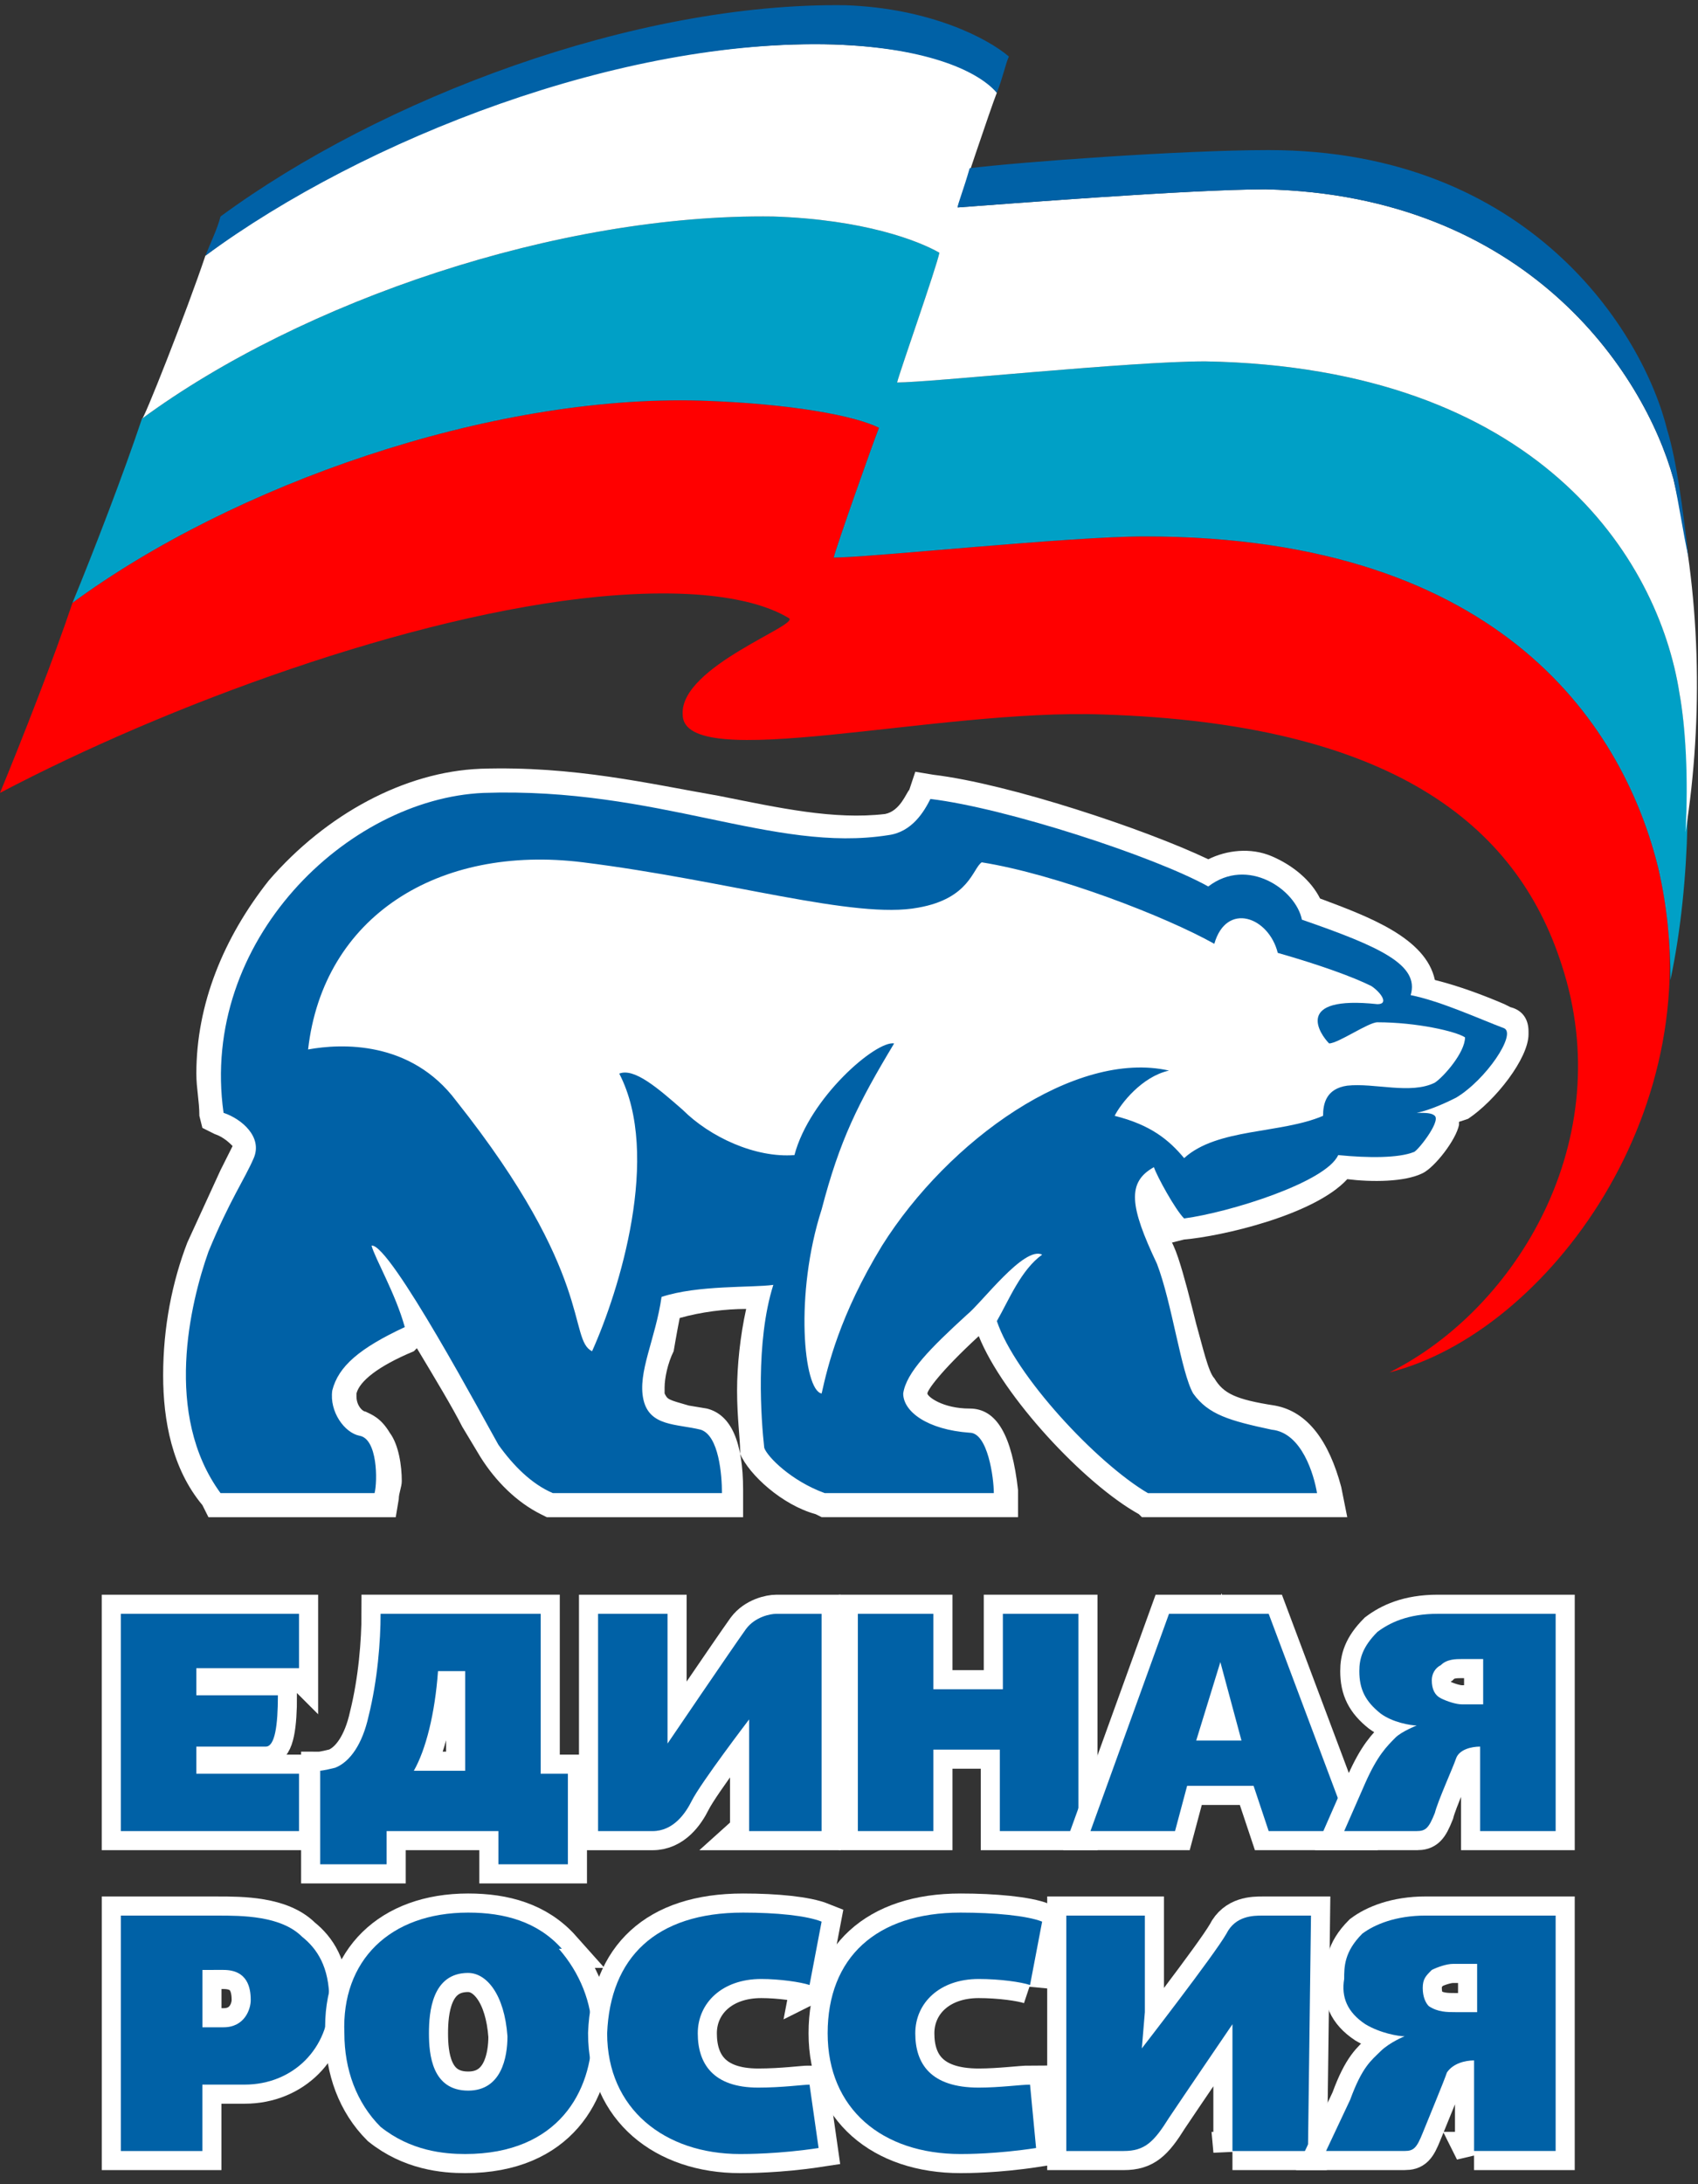 <svg xmlns="http://www.w3.org/2000/svg" width="63" height="81" viewBox="0 0 63 81">
    <rect x="0" y="0" width="63" height="81" fill="#333333" stroke="none"/>
    <g fill="none" fill-rule="evenodd">
        <path fill="#FFF" fill-rule="nonzero" stroke="#FFF" stroke-width="1.417" d="M11.095 61.862h-3.81v1.007h3.026c0 1.12-.112 1.903-.449 1.903H7.285v1.007h3.81v2.126H4.483v-8.058h6.612v2.015z"/>
        <path fill="#0061A6" d="M11.095 61.862h-3.81v1.007h3.026c0 1.12-.112 1.903-.449 1.903H7.285v1.007h3.81v2.126H4.483v-8.058h6.612v2.015z"/>
        <path fill="#FFF" fill-rule="nonzero" stroke="#FFF" stroke-width="1.417" d="M18.492 69.137v-1.232h-4.147v1.232H11.88v-3.47s.112 0 .56-.112c.56-.224 1.009-.895 1.233-1.903.336-1.342.448-2.797.448-3.805h5.94v5.932h1.009v3.358h-2.578zm-2.241-7.163c-.112 1.567-.449 2.91-.897 3.694h1.905v-3.694h-1.008z"/>
        <path fill="#0061A6" d="M18.492 69.137v-1.232h-4.147v1.232H11.88v-3.47s.112 0 .56-.112c.56-.224 1.009-.895 1.233-1.903.336-1.342.448-2.797.448-3.805h5.94v5.932h1.009v3.358h-2.578zm-2.241-7.163c-.112 1.567-.449 2.91-.897 3.694h1.905v-3.694h-1.008z"/>
        <path fill="#FFF" fill-rule="nonzero" stroke="#FFF" stroke-width="1.417" d="M27.794 67.905v-4.141s-1.793 2.35-2.13 3.022c-.223.448-.672 1.12-1.456 1.12H22.19v-8.059h2.577V64.66s2.354-3.469 2.914-4.252c.336-.447.897-.56 1.121-.56h1.681v8.058h-2.69 0z"/>
        <path fill="#0061A6" d="M27.794 67.905v-4.141s-1.793 2.35-2.13 3.022c-.223.448-.672 1.12-1.456 1.12H22.19v-8.059h2.577V64.66s2.354-3.469 2.914-4.252c.336-.447.897-.56 1.121-.56h1.681v8.058h-2.69z"/>
        <path fill="#FFF" fill-rule="nonzero" stroke="#FFF" stroke-width="1.417" d="M34.631 62.645L37.209 62.645 37.209 59.847 40.011 59.847 40.011 67.905 37.097 67.905 37.097 64.884 34.631 64.884 34.631 67.905 31.829 67.905 31.829 59.847 34.631 59.847z"/>
        <path fill="#0061A6" d="M34.631 62.645L37.209 62.645 37.209 59.847 40.011 59.847 40.011 67.905 37.097 67.905 37.097 64.884 34.631 64.884 34.631 67.905 31.829 67.905 31.829 59.847 34.631 59.847z"/>
        <path fill="#FFF" fill-rule="nonzero" stroke="#FFF" stroke-width="1.417" d="M50.097 67.905h-3.026l-.56-1.678h-2.466l-.448 1.678h-3.138l2.914-8.058h3.698l3.026 8.058zm-5.715-3.357h1.68l-.784-2.91-.896 2.91z"/>
        <path fill="#0061A6" d="M50.097 67.905h-3.026l-.56-1.678h-2.466l-.448 1.678h-3.138l2.914-8.058h3.698l3.026 8.058zm-5.715-3.357h1.68l-.784-2.91-.896 2.91z"/>
        <path fill="#FFF" fill-rule="nonzero" stroke="#FFF" stroke-width="1.417" d="M54.917 67.905v-3.133c-.336 0-.785.112-.897.448-.112.335-.672 1.566-.784 2.014-.224.559-.337.671-.673.671h-2.69l.785-1.79c.448-1.008.785-1.343 1.12-1.68.225-.223.785-.447.785-.447-.224 0-.897-.111-1.345-.447-.56-.448-.784-.896-.784-1.567 0-.449.112-.895.672-1.456.449-.335 1.121-.671 2.242-.671h4.37v8.058h-2.801 0zm-.673-6.38c-.224 0-.56 0-.784.225-.224.112-.337.336-.337.56 0 .335.113.559.337.671.224.112.56.224.784.224h.785v-1.68h-.785z"/>
        <path fill="#0061A6" d="M54.917 67.905v-3.133c-.336 0-.785.112-.897.448-.112.335-.672 1.566-.784 2.014-.224.559-.337.671-.673.671h-2.69l.785-1.79c.448-1.008.785-1.343 1.12-1.68.225-.223.785-.447.785-.447-.224 0-.897-.111-1.345-.447-.56-.448-.784-.896-.784-1.567 0-.449.112-.895.672-1.456.449-.335 1.121-.671 2.242-.671h4.37v8.058h-2.801zm-.673-6.38c-.224 0-.56 0-.784.225-.224.112-.337.336-.337.56 0 .335.113.559.337.671.224.112.56.224.784.224h.785v-1.68h-.785z"/>
        <path fill="#FFF" fill-rule="nonzero" stroke="#FFF" stroke-width="1.417" d="M45.727 79.77v-4.702s-1.906 2.798-2.354 3.47c-.56.895-.896 1.231-1.681 1.231h-2.13v-8.73h2.915v3.581l-.112 1.343s2.69-3.469 3.138-4.252c.336-.672 1.008-.672 1.344-.672h1.794l-.112 8.73h-2.802z"/>
        <path fill="#0061A6" d="M45.727 79.77v-4.702s-1.906 2.798-2.354 3.47c-.56.895-.896 1.231-1.681 1.231h-2.13v-8.73h2.915v3.581l-.112 1.343s2.69-3.469 3.138-4.252c.336-.672 1.008-.672 1.344-.672h1.794l-.112 8.73h-2.802z"/>
        <path fill="#FFF" fill-rule="nonzero" stroke="#FFF" stroke-width="1.417" d="M54.692 79.77V76.41c-.336 0-.784.112-1.008.448-.112.336-.673 1.679-.897 2.239-.224.56-.336.671-.672.671H49.2l.896-1.903c.449-1.23.785-1.455 1.121-1.79.337-.336.897-.56.897-.56-.224 0-.897-.112-1.457-.448-.673-.448-.897-1.007-.785-1.678 0-.448 0-1.008.673-1.68.448-.336 1.233-.671 2.353-.671h4.82v8.73h-3.027 0zm-.784-6.94c-.224 0-.56.112-.784.224-.225.223-.337.336-.337.671 0 .336.112.56.225.672.336.223.672.223 1.008.223h.785v-1.79h-.897 0z"/>
        <path fill="#0061A6" d="M54.692 79.77V76.41c-.336 0-.784.112-1.008.448-.112.336-.673 1.679-.897 2.239-.224.56-.336.671-.672.671H49.2l.896-1.903c.449-1.23.785-1.455 1.121-1.79.337-.336.897-.56.897-.56-.224 0-.897-.112-1.457-.448-.673-.448-.897-1.007-.785-1.678 0-.448 0-1.008.673-1.68.448-.336 1.233-.671 2.353-.671h4.82v8.73h-3.027zm-.784-6.94c-.224 0-.56.112-.784.224-.225.223-.337.336-.337.671 0 .336.112.56.225.672.336.223.672.223 1.008.223h.785v-1.79h-.897z"/>
        <path fill="#FFF" fill-rule="nonzero" stroke="#FFF" stroke-width="1.417" d="M8.07 71.039c.896 0 2.353 0 3.137.784.56.447 1.01 1.119 1.01 2.35 0 1.79-1.346 3.134-3.139 3.134h-1.57v2.462H4.484v-8.73h3.586zm-.561 4.142h.784c.785 0 1.01-.672 1.01-1.008 0-.448-.113-1.119-1.01-1.119H7.51v2.127z"/>
        <path fill="#0061A6" d="M8.07 71.039c.896 0 2.353 0 3.137.784.56.447 1.01 1.119 1.01 2.35 0 1.79-1.346 3.134-3.139 3.134h-1.57v2.462H4.484v-8.73h3.586zm-.561 4.142h.784c.785 0 1.01-.672 1.01-1.008 0-.448-.113-1.119-1.01-1.119H7.51v2.127z"/>
        <path fill="#FFF" fill-rule="nonzero" stroke="#FFF" stroke-width="1.417" d="M20.734 72.27c.784.895 1.233 2.015 1.233 3.134 0 2.127-1.233 4.477-4.708 4.477-.784 0-2.017-.111-3.138-1.007-.896-.895-1.344-2.127-1.344-3.47-.113-2.686 1.68-4.476 4.594-4.476 1.345 0 2.578.335 3.475 1.342h-.112zm-3.363.895c-1.344 0-1.456 1.455-1.456 2.24 0 .783.112 2.125 1.456 2.125 1.233 0 1.457-1.231 1.457-2.014-.112-1.567-.784-2.35-1.457-2.35z"/>
        <path fill="#0061A6" d="M20.734 72.27c.784.895 1.233 2.015 1.233 3.134 0 2.127-1.233 4.477-4.708 4.477-.784 0-2.017-.111-3.138-1.007-.896-.895-1.344-2.127-1.344-3.47-.113-2.686 1.68-4.476 4.594-4.476 1.345 0 2.578.335 3.475 1.342h-.112zm-3.363.895c-1.344 0-1.456 1.455-1.456 2.24 0 .783.112 2.125 1.456 2.125 1.233 0 1.457-1.231 1.457-2.014-.112-1.567-.784-2.35-1.457-2.35z"/>
        <path fill="#FFF" fill-rule="nonzero" stroke="#FFF" stroke-width="1.417" d="M30.036 73.613c-.336-.112-1.12-.223-1.793-.223-1.457 0-2.354.895-2.354 2.014 0 1.12.56 2.014 2.242 2.014.896 0 1.68-.11 1.905-.11l.336 2.35c-1.457.223-2.69.223-2.914.223-2.802 0-4.931-1.679-4.931-4.477.112-2.798 1.793-4.476 5.043-4.476 1.233 0 2.354.111 2.914.335l-.448 2.35z"/>
        <path fill="#0061A6" d="M30.036 73.613c-.336-.112-1.12-.223-1.793-.223-1.457 0-2.354.895-2.354 2.014 0 1.12.56 2.014 2.242 2.014.896 0 1.68-.11 1.905-.11l.336 2.35c-1.457.223-2.69.223-2.914.223-2.802 0-4.931-1.679-4.931-4.477.112-2.798 1.793-4.476 5.043-4.476 1.233 0 2.354.111 2.914.335l-.448 2.35z"/>
        <path fill="#FFF" fill-rule="nonzero" stroke="#FFF" stroke-width="1.417" d="M38.217 73.613c-.336-.112-1.12-.223-1.905-.223-1.457 0-2.353.895-2.353 2.014 0 1.12.56 2.014 2.353 2.014.785 0 1.57-.11 1.905-.11l.224 2.35c-1.457.223-2.577.223-2.801.223-2.914 0-4.932-1.679-4.932-4.477s1.794-4.476 4.932-4.476c1.233 0 2.465.111 3.026.335l-.449 2.35z"/>
        <path fill="#0061A6" d="M38.217 73.613c-.336-.112-1.12-.223-1.905-.223-1.457 0-2.353.895-2.353 2.014 0 1.12.56 2.014 2.353 2.014.785 0 1.57-.11 1.905-.11l.224 2.35c-1.457.223-2.577.223-2.801.223-2.914 0-4.932-1.679-4.932-4.477s1.794-4.476 4.932-4.476c1.233 0 2.465.111 3.026.335l-.449 2.35z"/>
        <path fill="red" d="M61.53 32.203c-1.234-5.036-5.605-12.311-19.054-12.311-2.801 0-10.198.784-11.543.784.112-.448 1.457-4.253 1.681-4.813-.897-.448-3.25-.895-6.612-1.007-7.846-.224-17.372 3.133-23.312 7.498C2.017 24.37.785 27.503 0 29.405c6.164-3.245 15.242-6.603 22.19-7.275 4.708-.447 6.501.448 7.062.784.56.224-4.035 1.79-3.923 3.582 0 2.238 9.414-.224 15.578 0 10.648.335 15.355 4.029 17.036 9.289 2.13 6.492-1.681 12.759-6.388 15.109 5.827-1.456 12.104-9.85 9.974-18.69z"/>
        <path fill="#00A0C6" d="M26.001 14.856c3.363.111 5.716.56 6.613 1.007-.224.56-1.57 4.365-1.681 4.813 1.345 0 8.741-.784 11.543-.784 13.45 0 17.82 7.275 19.053 12.311.336 1.455.448 2.798.448 4.141.785-3.693.785-8.17.336-10.632-.784-5.037-5.267-12.088-17.595-12.311-2.802 0-10.2.783-11.432.783.112-.448 1.457-4.253 1.57-4.812-.785-.448-2.803-1.232-6.165-1.343-7.957-.112-17.484 3.133-23.424 7.498-.672 2.015-1.793 4.924-2.577 6.827C8.63 17.99 18.156 14.632 26 14.856z"/>
        <path fill="#FFF" d="M62.09 17.765c-1.121-4.029-5.492-10.52-15.13-10.744-2.802 0-9.863.56-11.432.672.112-.336 1.233-3.694 1.457-4.253-.673-.896-2.69-1.679-6.052-1.791C22.975 1.425 13.56 5.007 7.62 9.483c-.673 2.015-2.354 6.268-2.354 6.044 5.94-4.365 15.467-7.61 23.424-7.498 3.362.111 5.38.895 6.164 1.343-.112.56-1.457 4.365-1.569 4.812 1.233 0 8.63-.783 11.432-.783 12.328.223 16.811 7.275 17.595 12.311.225 1.231.337 3.134.225 5.148.672-4.253.56-8.953-.448-13.095z"/>
        <path fill="#0061A6" d="M36.985 3.44c.224-.56.336-1.12.448-1.343-.785-.672-2.914-1.79-6.052-1.903-7.845-.112-17.26 3.47-23.2 7.835-.112.447-.336.895-.56 1.454 5.94-4.364 15.466-8.058 23.312-7.834 3.25.112 5.267.895 6.052 1.791zm24.88 12.535C60.97 12.282 56.71 5.566 47.072 5.566c-3.25 0-9.302.448-11.095.672-.224.784-.448 1.343-.448 1.455 1.569-.112 8.63-.671 11.431-.671 9.639.223 14.01 6.715 15.13 10.744.224 1.007.337 1.903.56 2.91-.223-1.903-.447-3.582-.783-4.701z"/>
        <path fill="#FFF" d="M17.82 28.51c-2.802.112-5.716 1.679-7.845 4.14-1.682 2.127-2.69 4.59-2.69 7.164 0 .56.112 1.007.112 1.566l.112.448.448.224c.337.112.56.336.673.448l-.449.895L6.95 46.08c-.56 1.455-.897 3.134-.897 4.925 0 1.678.336 3.469 1.457 4.812l.224.448h6.949l.112-.672c0-.223.112-.448.112-.671 0-.56-.112-1.343-.448-1.791-.336-.56-.673-.671-.897-.783-.112 0-.336-.224-.336-.56v-.112c.112-.448.785-1.007 2.13-1.566l.111-.112c.673 1.12 1.345 2.238 1.682 2.91l.672 1.118c.56.896 1.345 1.68 2.242 2.127l.224.112h7.284v-1.007c0-1.791-.448-2.798-1.344-3.022l-.673-.112c-.784-.224-.784-.224-.896-.448v-.224c0-.335.112-.895.336-1.343 0 0 .112-.672.224-1.231.785-.223 1.681-.336 2.466-.336-.224 1.007-.337 2.127-.337 3.022 0 1.008.113 1.79.113 2.238v.113c.336.783 1.569 1.902 2.801 2.237l.224.112h7.286v-1.007c-.225-2.014-.785-3.021-1.794-3.021s-1.569-.448-1.569-.56c0-.113.449-.784 1.906-2.127.896 2.239 3.922 5.485 5.94 6.603l.112.112h7.62l-.224-1.12c-.448-1.678-1.232-2.797-2.465-3.02-1.457-.225-1.905-.449-2.241-1.008-.225-.224-.45-1.232-.673-2.015-.224-.895-.448-1.79-.673-2.462-.111-.336-.224-.56-.336-.784l.112.224.449-.112c1.344-.112 4.819-.895 6.052-2.238.896.112 2.129.112 2.801-.224.449-.223 1.233-1.23 1.345-1.79v-.112l.336-.112c1.01-.672 2.242-2.239 2.242-3.134v-.112c0-.448-.224-.783-.672-.895l-.224-.112c-.785-.336-1.682-.672-2.578-.896-.336-1.566-2.466-2.35-4.26-3.021-.335-.672-1.008-1.232-1.792-1.567-.785-.336-1.681-.224-2.354.112-2.353-1.12-7.397-2.798-10.199-3.134l-.672-.112-.224.671c-.112.112-.336.784-.897.896-1.905.223-3.922-.224-6.164-.672-2.578-.446-5.38-1.118-8.854-1.006z"/>
        <path fill="#0061A6" d="M54.02 40.71c1.121-.672 2.241-2.351 1.793-2.575-.896-.336-2.353-1.007-3.474-1.231.336-1.12-1.12-1.79-4.035-2.798-.224-1.12-2.017-2.35-3.474-1.231-2.017-1.12-7.51-2.91-10.31-3.246-.225.448-.673 1.231-1.57 1.343-4.259.672-8.517-1.79-15.018-1.567-5.043.224-10.535 5.485-9.638 11.864.672.224 1.457.895 1.12 1.679-.336.783-.896 1.566-1.68 3.47-.673 1.902-1.682 6.043.448 8.953h5.716c.112-.448.112-2.015-.56-2.127-.56-.112-1.121-.895-1.01-1.679.225-.895 1.01-1.566 2.69-2.35-.336-1.23-1.12-2.574-1.232-3.021.672-.113 4.258 6.603 4.707 7.386.56.783 1.233 1.455 2.017 1.791h6.276c0-.672-.112-2.127-.784-2.35-.897-.224-1.905-.112-2.13-1.12-.224-1.007.449-2.238.673-3.805 1.345-.447 3.362-.336 4.147-.447-.673 2.125-.449 5.035-.337 6.042.113.336 1.009 1.232 2.242 1.68h6.276c0-.56-.224-2.239-.896-2.239-1.57-.112-2.466-.783-2.466-1.455.112-.783 1.009-1.679 2.353-2.91.56-.447 2.13-2.573 2.802-2.238-.784.56-1.232 1.679-1.68 2.463.672 2.014 3.698 5.26 5.603 6.38h6.276c-.112-.672-.56-2.24-1.68-2.352-1.57-.335-2.354-.559-2.915-1.343-.449-.783-.785-3.357-1.345-4.812-1.009-2.126-1.12-3.022-.112-3.581.112.336.785 1.566 1.12 1.902 1.682-.223 5.268-1.343 5.717-2.35 1.12.112 2.241.112 2.802-.112.111 0 1.008-1.119.784-1.343-.112-.112-.336-.112-.673-.112.56-.112 1.233-.448 1.457-.56z"/>
        <path fill="#FFF" d="M51.106 37.911c-.336 0-1.457.784-1.793.784-.337-.336-1.345-1.791 1.793-1.456.449 0 .112-.447-.224-.671-.673-.336-1.905-.783-3.474-1.231-.337-1.343-1.905-1.903-2.354-.336-1.793-1.007-5.828-2.574-8.63-3.022-.336.224-.448 1.343-2.353 1.68-2.354.447-7.06-1.008-12.44-1.68-5.38-.671-9.639 2.015-10.2 6.94 1.233-.225 3.811-.337 5.492 1.902 5.156 6.49 4.147 8.842 5.044 9.29 1.009-2.239 2.577-7.276 1.009-10.297.56-.224 1.457.56 2.353 1.343 1.009 1.007 2.69 1.79 4.147 1.679.56-2.127 3.026-4.253 3.699-4.141-1.346 2.238-2.018 3.581-2.69 6.155-1.01 3.134-.673 6.715 0 6.827.224-1.007.672-2.91 2.241-5.483 2.466-3.918 7.173-7.276 10.647-6.492-1.009.223-1.793 1.231-2.017 1.678 1.345.336 2.017.896 2.578 1.568 1.232-1.12 3.586-.896 5.155-1.568 0-.447.112-1.007.897-1.119 1.008-.111 2.353.336 3.25-.111.336-.224 1.12-1.12 1.12-1.68-.336-.223-1.793-.559-3.25-.559z"/>
    </g>
</svg>

